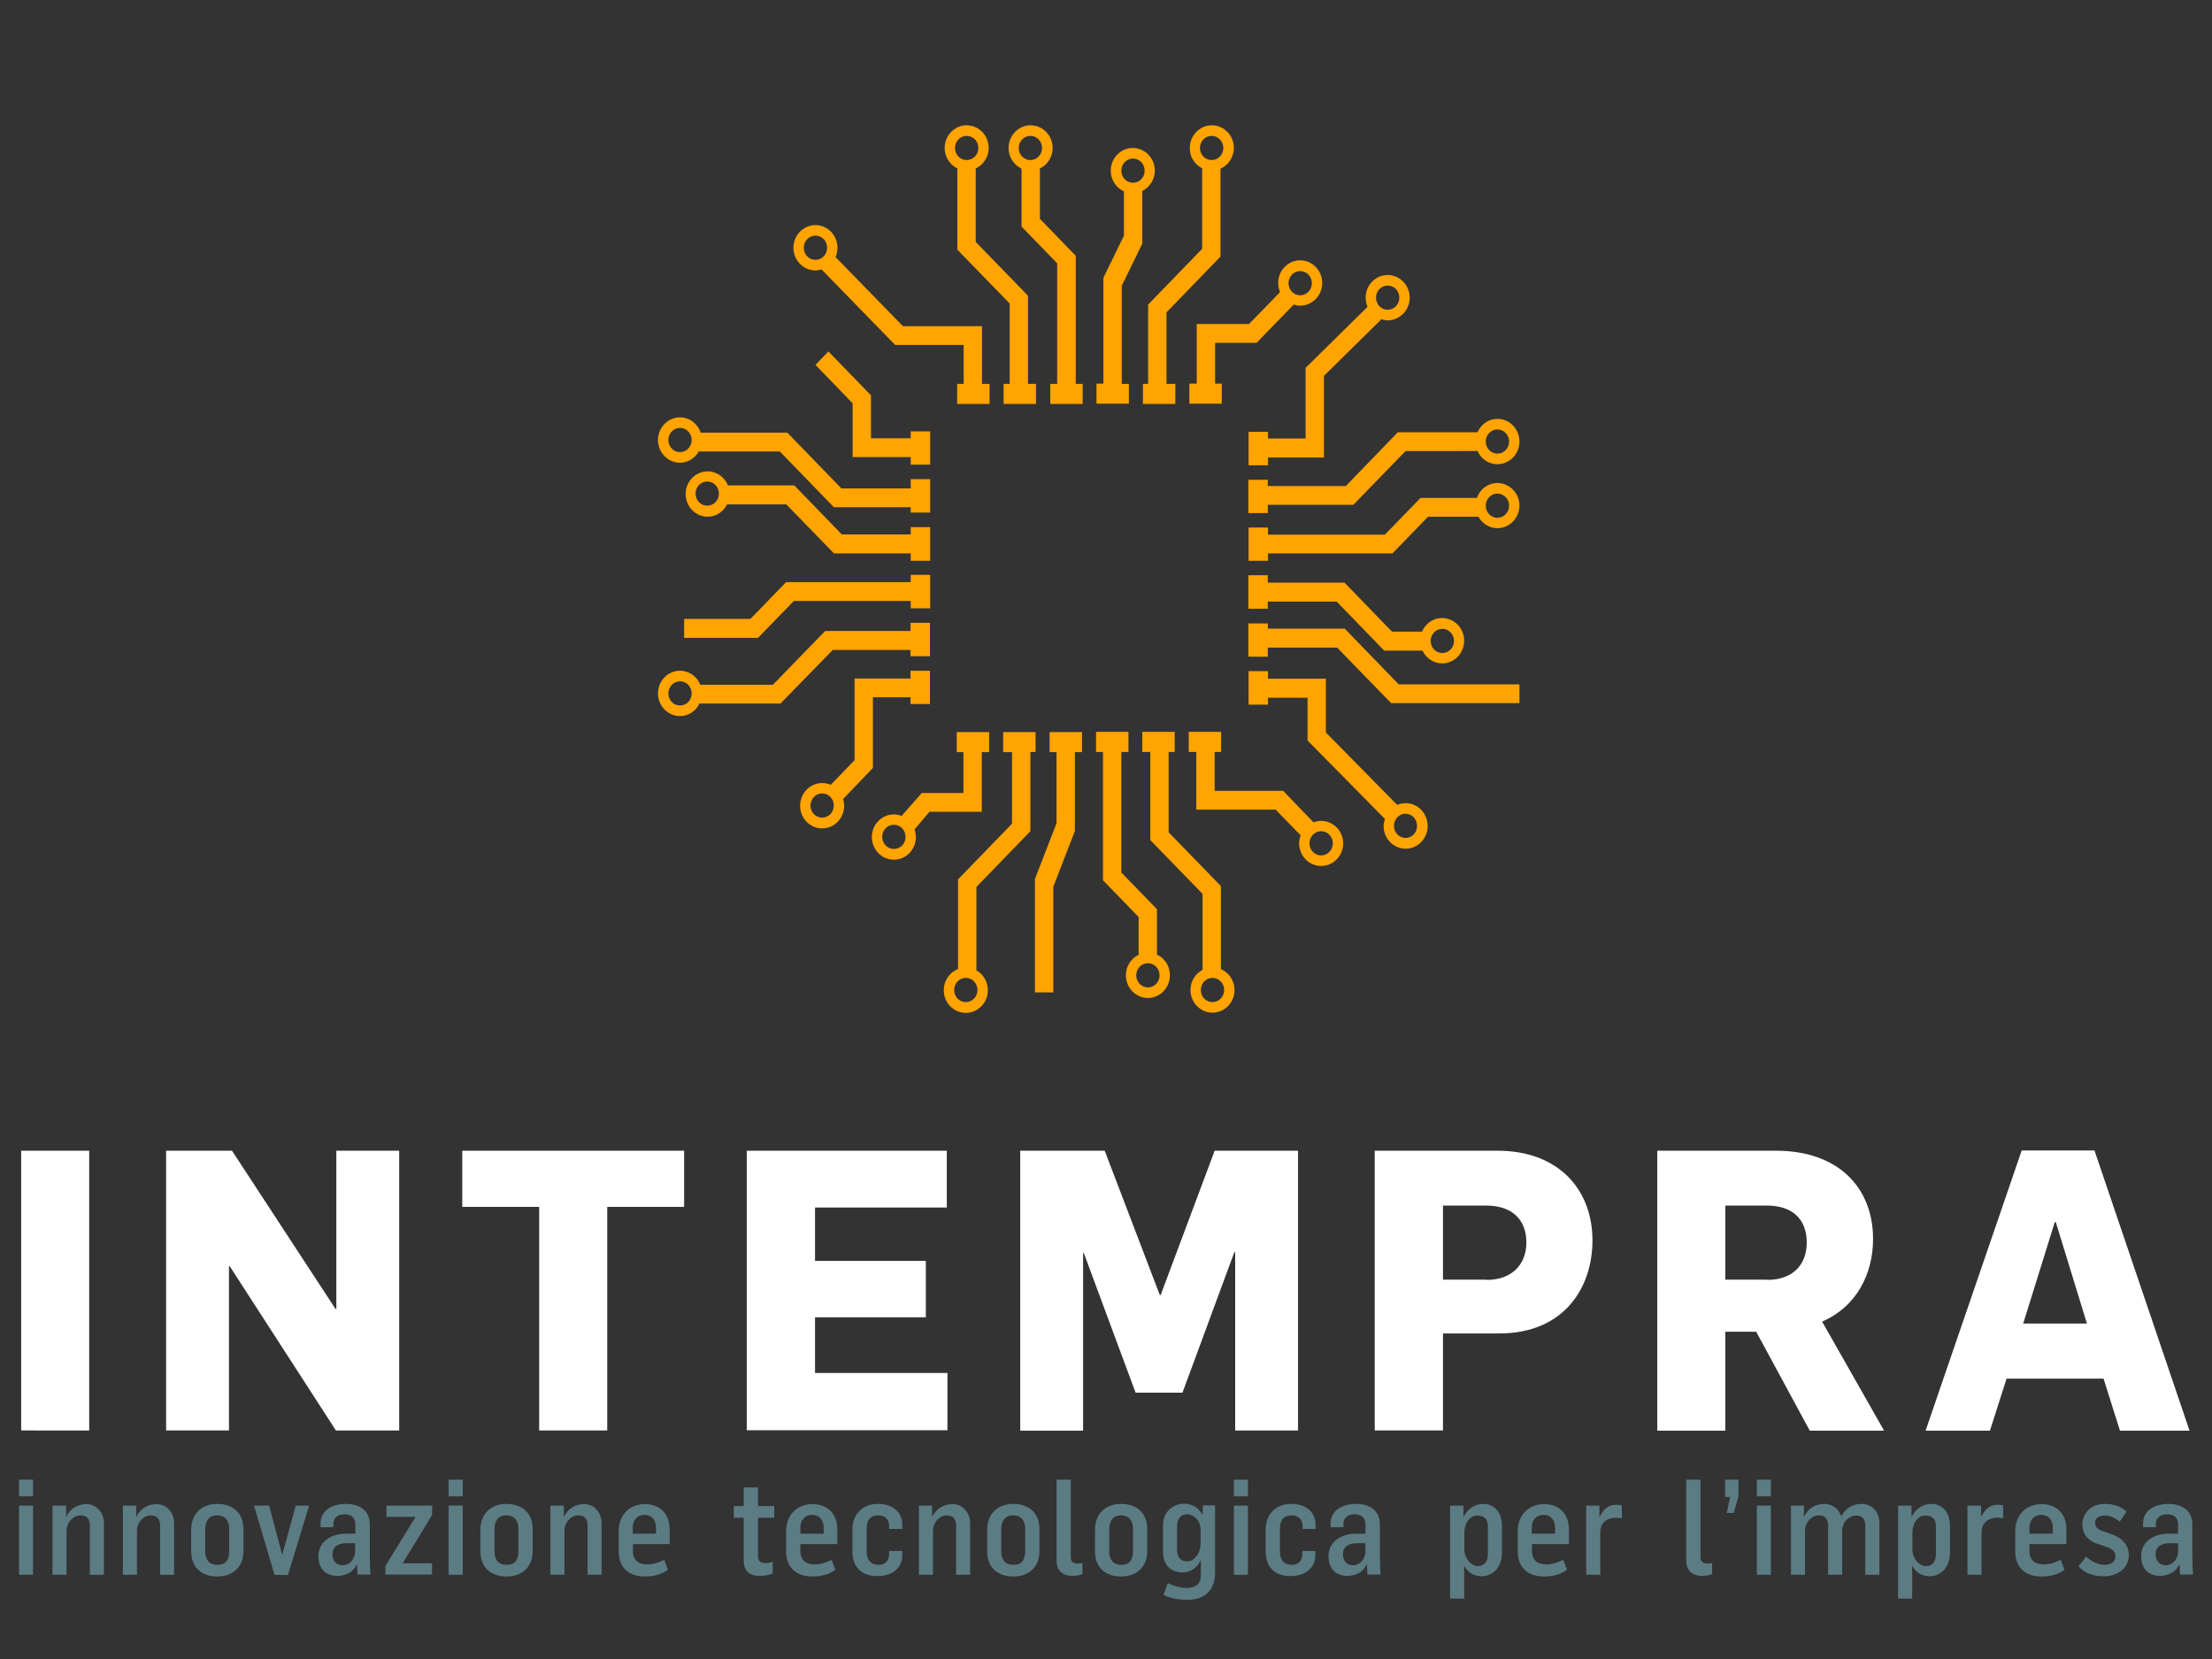 <?xml version="1.0" encoding="utf-8"?>
<!-- Generator: Adobe Illustrator 26.3.1, SVG Export Plug-In . SVG Version: 6.00 Build 0)  -->
<svg version="1.1" xmlns="http://www.w3.org/2000/svg" xmlns:xlink="http://www.w3.org/1999/xlink" x="0px" y="0px"
	 viewBox="0 0 1024 768" style="enable-background:new 0 0 1024 768;" xml:space="preserve">
<rect x="0" y="0" width="1024" height="768" fill="#333333" stroke="none"/>
<style type="text/css">
	.st0{fill:#00303C;}
	.st1{fill:#5C7C84;}
	.st2{fill:#FFFFFF;}
	.st3{fill:#FFA400;}
</style>
<g id="Livello_2">
</g>
<g id="Livello_1">
	<g>
		<g>
			<path class="st1" d="M8.8,685h6.5v7.7H8.8V685z M8.8,697h6.5v32H8.8V697z"/>
			<path class="st1" d="M24.4,697h6.2v5.1h0.1c2-4.1,5.6-5.8,9.4-5.8c4.4,0,8,3.8,8,8.8V729h-6.5v-22.6c0-3.4-1.4-4.9-4.4-4.9
				c-3,0-6.4,3-6.4,7.2V729h-6.5V697z"/>
			<path class="st1" d="M56.9,697h6.2v5.1h0.1c2-4.1,5.6-5.8,9.4-5.8c4.4,0,8,3.8,8,8.8V729h-6.5v-22.6c0-3.4-1.4-4.9-4.4-4.9
				c-3,0-6.3,3-6.3,7.2V729h-6.5V697z"/>
			<path class="st1" d="M88.5,718v-9.8c0-7.9,5.4-12,12-12c6.7,0,12.2,3.6,12.2,11.8v9.9c0,8.2-5.6,11.9-12.1,11.9
				C93.9,729.8,88.5,726.2,88.5,718z M106.1,718.2v-10.5c0-3.5-1.7-6.2-5.6-6.2c-3.9,0-5.5,2.8-5.5,6.4v10.3c0,3.7,1.7,6.2,5.6,6.2
				C104.8,724.5,106.1,721.7,106.1,718.2z"/>
			<path class="st1" d="M117.6,697h7l6,22.7h0.1l6.2-22.7h6.2l-9.8,32.1h-6.2L117.6,697z"/>
			<path class="st1" d="M147.4,720.5c0-7.7,7.1-10.5,12.6-10.5h4.5v-4.4c0-3-1.9-4.6-5.1-4.6c-3,0-5.1,1.7-5.1,4.4v1.6h-5.9v-1.9
				c0-5.7,5.2-8.9,11.7-8.9c6,0,11.1,2.9,11.1,9.4v15.5c0,2.7,0.2,6.5,0.3,7.8h-6c0-0.6-0.1-2.2-0.2-4.6h-0.2
				c-2,4.3-6.2,5.2-8.7,5.2C151.4,729.7,147.4,726.7,147.4,720.5z M164.4,718.1v-3.7h-4c-3.2,0-6.5,1.1-6.5,5.1
				c0,3.5,2.1,5.1,4.7,5.1C161.8,724.6,164.4,721.8,164.4,718.1z"/>
			<path class="st1" d="M178.5,724.8l13.9-22.6h-13.5V697h21.2l-0.1,4.4l-13.6,22.3h13.6v5.2h-21.6V724.8z"/>
			<path class="st1" d="M207.7,685h6.5v7.7h-6.5V685z M207.7,697h6.5v32h-6.5V697z"/>
			<path class="st1" d="M222.4,718v-9.8c0-7.9,5.4-12,12-12c6.7,0,12.2,3.6,12.2,11.8v9.9c0,8.2-5.6,11.9-12.1,11.9
				C227.8,729.8,222.4,726.2,222.4,718z M240,718.2v-10.5c0-3.5-1.7-6.2-5.6-6.2c-3.9,0-5.5,2.8-5.5,6.4v10.3c0,3.7,1.7,6.2,5.6,6.2
				C238.6,724.5,240,721.7,240,718.2z"/>
			<path class="st1" d="M254.8,697h6.2v5.1h0.1c2-4.1,5.6-5.8,9.4-5.8c4.4,0,8,3.8,8,8.8V729H272v-22.6c0-3.4-1.4-4.9-4.4-4.9
				c-3,0-6.3,3-6.3,7.2V729h-6.5V697z"/>
			<path class="st1" d="M286.4,718v-8.9c0-8.3,5.5-12.8,12.1-12.8c6.9,0,11.5,4.4,11.5,11.7v6.8H293v3.1c0,4.6,2.7,6.3,6.8,6.3
				c3.2,0,6-1.3,7.7-2.1l1.7,4.6c-3.1,2.3-6.9,3.1-10.6,3.1C291.7,729.8,286.4,726.3,286.4,718z M303.7,710.1v-2.7
				c0-3.1-1.4-6.1-5.4-6.1c-3.6,0-5.4,2.8-5.4,5.9v2.8H303.7z"/>
			<path class="st1" d="M344.3,722.5v-19.9h-4.6v-5.4h4.6v-8.6h6.6v8.6h7.5v5.4h-7.5v17.8c0,2.1,1,3.2,3.4,3.2
				c1.2,0,2.3-0.2,3.4-0.6v5.4c-2,0.8-4,1.1-5.8,1.1C348.2,729.6,344.3,728.2,344.3,722.5z"/>
			<path class="st1" d="M363.9,718v-8.9c0-8.3,5.5-12.8,12.2-12.8c6.9,0,11.5,4.4,11.5,11.7v6.8h-17.1v3.1c0,4.6,2.7,6.3,6.8,6.3
				c3.2,0,6-1.3,7.7-2.1l1.7,4.6c-3,2.3-6.9,3.1-10.6,3.1C369.3,729.8,363.9,726.3,363.9,718z M381.3,710.1v-2.7
				c0-3.1-1.4-6.1-5.4-6.1c-3.6,0-5.4,2.8-5.4,5.9v2.8H381.3z"/>
			<path class="st1" d="M394.6,718.2v-10.1c0-7.8,5.4-11.9,11.8-11.9c6.9,0,11.3,3.8,11.3,9.7v1.9h-6.1v-1.4c0-2.2-1.2-4.9-5-4.9
				c-3.9,0-5.4,2.5-5.4,6v10.8c0,3.6,1.7,6.1,5.6,6.1c3.9,0,4.8-3.1,4.8-5.2v-1.2h6.1v2c0,5.7-4.5,9.6-11.3,9.6
				C399.7,729.8,394.6,726.1,394.6,718.2z"/>
			<path class="st1" d="M425.3,697h6.2v5.1h0.1c2-4.1,5.6-5.8,9.5-5.8c4.4,0,8,3.8,8,8.8V729h-6.5v-22.6c0-3.4-1.4-4.9-4.4-4.9
				c-3,0-6.3,3-6.3,7.2V729h-6.5V697z"/>
			<path class="st1" d="M457,718v-9.8c0-7.9,5.4-12,12-12c6.7,0,12.2,3.6,12.2,11.8v9.9c0,8.2-5.6,11.9-12.1,11.9
				C462.4,729.8,457,726.2,457,718z M474.6,718.2v-10.5c0-3.5-1.7-6.2-5.6-6.2c-3.9,0-5.5,2.8-5.5,6.4v10.3c0,3.7,1.7,6.2,5.6,6.2
				C473.2,724.5,474.6,721.7,474.6,718.2z"/>
			<path class="st1" d="M489.1,722.4V685h6.6v35.8c0,1.7,0.7,3,3.1,3c0.7,0,1.6-0.1,2.3-0.2v5.1c-1.6,0.6-3.1,0.8-4.7,0.8
				C491.9,729.5,489.1,727,489.1,722.4z"/>
			<path class="st1" d="M506.9,718v-9.8c0-7.9,5.4-12,12-12c6.7,0,12.2,3.6,12.2,11.8v9.9c0,8.2-5.6,11.9-12.1,11.9
				C512.3,729.8,506.9,726.2,506.9,718z M524.5,718.2v-10.5c0-3.5-1.7-6.2-5.6-6.2c-3.9,0-5.4,2.8-5.4,6.4v10.3
				c0,3.7,1.7,6.2,5.6,6.2C523.1,724.5,524.5,721.7,524.5,718.2z"/>
			<path class="st1" d="M538.6,738.3l2-5.4c2.6,1.2,5.7,2.2,8.6,2.2c4.3,0,6.7-1.7,6.7-6v-6.8h-0.1c-1.8,3.9-5.2,5.6-8.3,5.6
				c-6,0-9.1-4-9.1-9.4v-12.5c0-6.2,4.7-9.9,9.9-9.9c3.1,0,6.8,1.8,8.3,5.2h0.1l0.2-4.4h5.6v30.9c0,8.2-4.6,12.8-12.6,12.8
				C545.7,740.6,541.5,739.9,538.6,738.3z M555.8,714.6v-6.5c0-4.3-3.4-7.1-6.1-7.1c-3.3,0-4.8,2.2-4.8,6v10.4c0,3,1.2,5.4,4.7,5.4
				C552.6,722.9,555.8,719.3,555.8,714.6z"/>
			<path class="st1" d="M571.2,685h6.5v7.7h-6.5V685z M571.2,697h6.5v32h-6.5V697z"/>
			<path class="st1" d="M585.9,718.2v-10.1c0-7.8,5.4-11.9,11.8-11.9c6.9,0,11.3,3.8,11.3,9.7v1.9h-6v-1.4c0-2.2-1.3-4.9-5-4.9
				c-3.9,0-5.5,2.5-5.5,6v10.8c0,3.6,1.7,6.1,5.6,6.1c3.9,0,4.8-3.1,4.8-5.2v-1.2h6v2c0,5.7-4.5,9.6-11.3,9.6
				C591,729.8,585.9,726.1,585.9,718.2z"/>
			<path class="st1" d="M615,720.5c0-7.7,7.1-10.5,12.6-10.5h4.5v-4.4c0-3-1.9-4.6-5.1-4.6c-3,0-5.1,1.7-5.1,4.4v1.6h-5.9v-1.9
				c0-5.7,5.2-8.9,11.7-8.9c6.1,0,11.1,2.9,11.1,9.4v15.5c0,2.7,0.2,6.5,0.3,7.8H633c0-0.6-0.1-2.2-0.2-4.6h-0.2
				c-2,4.3-6.2,5.2-8.7,5.2C619.1,729.7,615,726.7,615,720.5z M632.1,718.1v-3.7h-3.9c-3.2,0-6.5,1.1-6.5,5.1c0,3.5,2.1,5.1,4.7,5.1
				C629.5,724.6,632.1,721.8,632.1,718.1z"/>
			<path class="st1" d="M671.3,697h6.2v5.1h0.1c2-4.1,5.8-5.9,8.9-5.9c6,0,8.8,4.7,8.8,10.1v12.5c0,6.2-3.7,10.9-9.6,10.9
				c-2.9,0-6.5-1.7-7.8-4.9h-0.1v15.2h-6.5V697z M688.8,719.3v-12.5c0-3.1-1.2-5.2-4.9-5.2c-3.2,0-6,3.1-6,8.1v7.3
				c0,4.8,3.3,8,6.4,8C687,724.9,688.8,723.1,688.8,719.3z"/>
			<path class="st1" d="M702.6,718v-8.9c0-8.3,5.5-12.8,12.2-12.8c6.9,0,11.5,4.4,11.5,11.7v6.8h-17.1v3.1c0,4.6,2.7,6.3,6.8,6.3
				c3.2,0,6-1.3,7.7-2.1l1.7,4.6c-3.1,2.3-6.9,3.1-10.6,3.1C707.9,729.8,702.6,726.3,702.6,718z M719.9,710.1v-2.7
				c0-3.1-1.4-6.1-5.4-6.1c-3.7,0-5.4,2.8-5.4,5.9v2.8H719.9z"/>
			<path class="st1" d="M734.2,697h6.2v5.3h0.1c2-4.1,4.3-5.7,7.8-5.7c0.7,0,1.7,0.1,2.5,0.3v5.9c-1.3-0.2-2.3-0.2-2.8-0.2
				c-3.2,0-7.2,1.6-7.2,6.9V729h-6.5V697z"/>
			<path class="st1" d="M780.6,722.4V685h6.6v35.8c0,1.7,0.7,3,3.1,3c0.7,0,1.6-0.1,2.3-0.2v5.1c-1.6,0.6-3.1,0.8-4.7,0.8
				C783.3,729.5,780.6,727,780.6,722.4z"/>
			<path class="st1" d="M800.9,693h-2.3v-8h6.2v7.7l-2.2,7.7h-3.2L800.9,693z"/>
			<path class="st1" d="M813.3,685h6.5v7.7h-6.5V685z M813.3,697h6.5v32h-6.5V697z"/>
			<path class="st1" d="M828.9,697h6.2v5.1h0.1c1.9-4.1,5.6-5.9,9.5-5.9c3.8,0,6.7,2.7,7.6,5.7h0.1c2.1-4,5.6-5.7,9.5-5.7
				c4.4,0,8.1,3.5,8.1,8.6V729h-6.5v-22.7c0-3.4-1.6-4.7-4.4-4.7c-3,0-6.3,2.9-6.3,7V729h-6.5v-22.9c-0.1-3.2-1.5-4.6-4.4-4.6
				c-3,0-6.3,3-6.3,7.2V729h-6.5V697z"/>
			<path class="st1" d="M878.7,697h6.2v5.1h0.1c2-4.1,5.8-5.9,8.9-5.9c6,0,8.8,4.7,8.8,10.1v12.5c0,6.2-3.7,10.9-9.6,10.9
				c-2.9,0-6.5-1.7-7.8-4.9h-0.1v15.2h-6.5V697z M896.2,719.3v-12.5c0-3.1-1.2-5.2-4.9-5.2c-3.2,0-6,3.1-6,8.1v7.3
				c0,4.8,3.3,8,6.4,8C894.5,724.9,896.2,723.1,896.2,719.3z"/>
			<path class="st1" d="M910.9,697h6.2v5.3h0c2-4.1,4.3-5.7,7.8-5.7c0.7,0,1.7,0.1,2.4,0.3v5.9c-1.3-0.2-2.3-0.2-2.8-0.2
				c-3.2,0-7.2,1.6-7.2,6.9V729h-6.5V697z"/>
			<path class="st1" d="M932.9,718v-8.9c0-8.3,5.5-12.8,12.2-12.8c6.9,0,11.5,4.4,11.5,11.7v6.8h-17.1v3.1c0,4.6,2.7,6.3,6.8,6.3
				c3.2,0,6-1.3,7.7-2.1l1.7,4.6c-3.1,2.3-6.9,3.1-10.6,3.1C938.2,729.8,932.9,726.3,932.9,718z M950.3,710.1v-2.7
				c0-3.1-1.4-6.1-5.4-6.1c-3.7,0-5.4,2.8-5.4,5.9v2.8H950.3z"/>
			<path class="st1" d="M962.2,725.1l3.5-4.5c2.2,2,5.4,3.8,8.4,3.8c3.3,0,5.2-1.5,5.2-3.9c0-2.8-2.2-3.8-5-4.7l-3-1
				c-5-1.6-7.3-4.9-7.3-9.1c0-4.6,3.4-9.5,10.4-9.5c3.9,0,7.6,1.2,10,3.6l-3.1,4.6c-2.3-1.8-4.7-2.8-7-2.8c-2.7,0-4.4,1.2-4.4,3.2
				c0,2.2,1.1,3.2,3.8,4.1l4,1.4c5,1.8,7.8,5.2,7.8,9.6c0,6.1-5.3,9.8-11.5,9.8C969.3,729.8,964.9,728.2,962.2,725.1z"/>
			<path class="st1" d="M991.2,720.5c0-7.7,7-10.5,12.6-10.5h4.5v-4.4c0-3-1.9-4.6-5.1-4.6c-3.1,0-5.2,1.7-5.2,4.4v1.6h-5.9v-1.9
				c0-5.7,5.2-8.9,11.7-8.9c6,0,11.1,2.9,11.1,9.4v15.5c0,2.7,0.2,6.5,0.3,7.8h-6c0-0.6-0.1-2.2-0.2-4.6h-0.2
				c-2,4.3-6.2,5.2-8.7,5.2C995.3,729.7,991.2,726.7,991.2,720.5z M1008.3,718.1v-3.7h-3.9c-3.2,0-6.5,1.1-6.5,5.1
				c0,3.5,2.1,5.1,4.7,5.1C1005.7,724.6,1008.3,721.8,1008.3,718.1z"/>
		</g>
		<g>
			<path class="st2" d="M9.8,532.7h31.5v129.5H9.8V532.7z"/>
			<path class="st2" d="M76.9,532.7h30.5l47.9,73.2h0.4v-73.2h29.1v129.5h-29.3l-49.2-76.1H106v76.1H76.9V532.7z"/>
			<path class="st2" d="M249.6,558.7H214v-26h102.7v26h-35.6v103.5h-31.5V558.7z"/>
			<path class="st2" d="M345.8,532.7h92.5v26.3h-61v24.7h51.3v26.1h-51.3v25.8h61.3v26.5h-92.9V532.7z"/>
			<path class="st2" d="M472.3,532.7h39.1l25.5,66.8h0.4l25-66.8h38.6v129.5h-29.1v-82.5h-0.4l-24,65h-21.7L501.7,580h-0.3v82.3
				h-29.1V532.7z"/>
			<path class="st2" d="M636.4,532.7h56.9c27.8,0,43.9,17.6,43.9,41.6c0,21.3-12.7,43-43.3,43H668v44.9h-31.6V532.7z M688.3,592.5
				c11.3,0,18.3-6.9,18.3-17.3c0-11.1-7.2-17.1-18.5-17.1H668v34.3H688.3z"/>
			<path class="st2" d="M767.2,532.7h55c28.6,0,44.9,16.9,44.9,40.9c0,15.8-7.4,31.2-23.6,38.2l28.7,50.5h-34.4L813,616.5h-14.3
				v45.8h-31.5V532.7z M818.1,592.5c11.5,0,18.3-6.7,18.3-17.3c0-11.1-7-17.1-18.3-17.1h-19.4v34.3H818.1z"/>
			<path class="st2" d="M935.9,532.6h33.7l44,129.7h-32.2l-7.6-24.1h-44.9l-7.7,24.1h-29.8L935.9,532.6z M966.1,612.7l-14.4-46.9
				h-0.5l-14.6,46.9H966.1z"/>
		</g>
		<g>
			<polygon class="st3" points="485.9,348.2 489.1,348.2 489.1,381.1 479.1,406.9 479.1,459.4 487.6,459.4 487.6,410.5 497.6,384.7 
				497.6,348.2 500.9,348.2 500.9,338.9 485.9,338.9 			"/>
			<path class="st3" d="M454.5,375.8v-27.6h3.4v-9.3h-15v9.3h3.1v18.9h-19.3l-9.3,10.6c-1.1-0.4-2.3-0.7-3.6-0.7
				c-5.6,0-10.2,4.7-10.2,10.5c0,5.8,4.6,10.5,10.2,10.5c5.6,0,10.2-4.7,10.2-10.5c0-1.3-0.3-2.4-0.6-3.6l6.9-8.1H454.5z M413.8,393
				c-3,0-5.4-2.5-5.4-5.6c0-3.1,2.4-5.6,5.4-5.6c3,0,5.4,2.5,5.4,5.6C419.3,390.5,416.8,393,413.8,393z"/>
			<path class="st3" d="M479.4,338.9h-15v9.3h4.1v33.1l-25,25.8v41.5c-3.9,1.5-6.6,5.3-6.6,9.8c0,5.8,4.6,10.5,10.2,10.5
				c5.6,0,10.2-4.7,10.2-10.5c0-4-2.1-7.4-5.3-9.2v-38.6l25-25.8v-36.7h2.4V338.9z M447.1,463.9c-3,0-5.4-2.5-5.4-5.6
				c0-3.1,2.4-5.6,5.4-5.6c3,0,5.4,2.5,5.4,5.6C452.5,461.4,450.1,463.9,447.1,463.9z"/>
			<path class="st3" d="M522.6,177.7h-3.3v-45.4l9.5-19.5V88.4c3.4-1.7,5.8-5.3,5.8-9.4c0-5.8-4.6-10.5-10.2-10.5
				c-5.6,0-10.2,4.7-10.2,10.5c0,4.3,2.5,8,6.1,9.6v20.5l-9.5,19.5v49h-3.2v9.3h15V177.7z M524.5,73.4c3,0,5.4,2.5,5.4,5.6
				c0,3.1-2.4,5.6-5.4,5.6c-3,0-5.4-2.5-5.4-5.6C519.1,75.9,521.5,73.4,524.5,73.4z"/>
			<path class="st3" d="M554,150v27.6h-3.4v9.3h15v-9.3h-3.1v-18.9h19.2l17.2-17.7c0.9,0.3,1.9,0.5,3,0.5c5.6,0,10.2-4.7,10.2-10.5
				c0-5.8-4.6-10.5-10.2-10.5c-5.6,0-10.2,4.7-10.2,10.5c0,1.5,0.3,2.9,0.9,4.2L578.2,150H554z M601.9,125.5c3,0,5.4,2.5,5.4,5.6
				c0,3.1-2.4,5.6-5.4,5.6c-3,0-5.4-2.5-5.4-5.6C596.5,128,598.9,125.5,601.9,125.5z"/>
			<path class="st3" d="M497.9,118.3l-16.5-17V78c3.5-1.7,5.9-5.3,5.9-9.5c0-5.8-4.6-10.5-10.2-10.5c-5.6,0-10.2,4.7-10.2,10.5
				c0,4.3,2.5,7.9,6,9.6v26.8l16.5,17v55.8h-3.2v9.3h15v-9.3h-3.2V118.3z M477,62.9c3,0,5.4,2.5,5.4,5.6c0,3.1-2.4,5.6-5.4,5.6
				c-3,0-5.4-2.5-5.4-5.6C471.6,65.4,474,62.9,477,62.9z"/>
			<path class="st3" d="M430.6,244h-9v3.4h-31.9l-22-22.7h-30.7c-1.5-3.8-5.2-6.5-9.4-6.5c-5.6,0-10.2,4.7-10.2,10.5
				c0,5.8,4.6,10.5,10.2,10.5c3.9,0,7.3-2.3,9-5.7H364l22.1,22.7h35.5v3.4h9V244z M327.4,234.1c-3,0-5.4-2.5-5.4-5.6
				c0-3.1,2.4-5.6,5.4-5.6c3,0,5.4,2.5,5.4,5.6C332.8,231.6,330.4,234.1,327.4,234.1z"/>
			<path class="st3" d="M404.1,355.5v-32.7h17.4v3.1h9v-15.4h-9v3.6h-25.9v37.8l-11,11.4c-1.2-0.5-2.6-0.8-4-0.8
				c-5.6,0-10.2,4.7-10.2,10.5c0,5.8,4.6,10.5,10.2,10.5c5.6,0,10.2-4.7,10.2-10.5c0-1.1-0.2-2.1-0.5-3.1L404.1,355.5z M380.6,378.5
				c-3,0-5.4-2.5-5.4-5.6c0-3.1,2.4-5.6,5.4-5.6s5.4,2.5,5.4,5.6C386,376,383.6,378.5,380.6,378.5z"/>
			<polygon class="st3" points="430.6,215.1 430.6,199.7 421.6,199.7 421.6,202.9 403.2,202.9 403.2,183 383.5,162.7 377.5,168.9 
				394.7,186.7 394.7,211.6 421.6,211.6 421.6,215.1 			"/>
			<path class="st3" d="M385.5,300.9h36v2.9h9v-15.5h-9v3.8H382l-24.2,24.9h-33.6c-1.5-3.8-5.2-6.5-9.4-6.5
				c-5.6,0-10.2,4.7-10.2,10.5c0,5.8,4.6,10.5,10.2,10.5c4,0,7.4-2.4,9-5.8h37.5L385.5,300.9z M314.8,326.6c-3,0-5.4-2.5-5.4-5.6
				c0-3.1,2.4-5.6,5.4-5.6c3,0,5.4,2.5,5.4,5.6C320.2,324.1,317.8,326.6,314.8,326.6z"/>
			<polygon class="st3" points="430.6,281.6 430.6,266.1 421.6,266.1 421.6,269.5 363.9,269.5 347.4,286.5 316.7,286.5 316.7,295.3 
				350.9,295.3 367.5,278.2 421.6,278.2 421.6,281.6 			"/>
			<path class="st3" d="M577.9,266.4v15.4h9v-3.3h31.9l22,22.7h17.7c1.7,3.5,5.1,5.9,9.1,5.9c5.6,0,10.2-4.7,10.2-10.5
				c0-5.8-4.6-10.5-10.2-10.5c-4.2,0-7.8,2.6-9.3,6.3h-13.9l-22-22.7h-35.5v-3.4H577.9z M667.7,291.1c3,0,5.4,2.5,5.4,5.6
				c0,3.1-2.4,5.6-5.4,5.6c-3,0-5.4-2.5-5.4-5.6C662.3,293.6,664.7,291.1,667.7,291.1z"/>
			<path class="st3" d="M604.4,170.3V203h-17.4v-3.1h-9v15.5h9v-3.6h25.9V174l26.6-26.2c0.9,0.3,1.9,0.5,2.9,0.5
				c5.6,0,10.2-4.7,10.2-10.5c0-5.8-4.6-10.5-10.2-10.5c-5.6,0-10.2,4.7-10.2,10.5c0,1.5,0.3,2.9,0.9,4.2L604.4,170.3z M642.4,132.2
				c3,0,5.4,2.5,5.4,5.6c0,3.1-2.4,5.6-5.4,5.6c-3,0-5.4-2.5-5.4-5.6C637,134.7,639.4,132.2,642.4,132.2z"/>
			<path class="st3" d="M647.2,200L623,225h-36.1v-2.9h-9v15.4h9v-3.8h39.6l24.2-24.9H684c1.6,3.6,5.1,6.1,9.2,6.1
				c5.6,0,10.2-4.7,10.2-10.5c0-5.8-4.6-10.5-10.2-10.5c-4.1,0-7.6,2.5-9.2,6.2H647.2z M693.2,198.8c3,0,5.4,2.5,5.4,5.6
				c0,3.1-2.4,5.6-5.4,5.6c-3,0-5.4-2.5-5.4-5.6C687.8,201.3,690.2,198.8,693.2,198.8z"/>
			<polygon class="st3" points="622.5,291 586.9,291 586.9,288.6 577.9,288.6 577.9,304 586.9,304 586.9,299.8 619,299.8 644,325.5 
				703.4,325.5 703.4,316.8 647.5,316.8 			"/>
			<path class="st3" d="M443.2,78v37.6l24.2,24.9v37.2h-2.8v9.3h15v-9.3h-3.7v-40.8L451.7,112V78c3.5-1.7,6-5.3,6-9.5
				c0-5.8-4.6-10.5-10.2-10.5c-5.6,0-10.2,4.7-10.2,10.5C437.3,72.7,439.8,76.3,443.2,78z M447.5,62.9c3,0,5.4,2.5,5.4,5.6
				c0,3.1-2.4,5.6-5.4,5.6c-3,0-5.4-2.5-5.4-5.6C442.1,65.4,444.5,62.9,447.5,62.9z"/>
			<path class="st3" d="M556.5,77.9v37.3l-25,25.8v36.7h-2.4v9.3h15v-9.3H540v-33.1l25-25.8V78.1c3.6-1.6,6.2-5.3,6.2-9.6
				c0-5.8-4.6-10.5-10.2-10.5s-10.2,4.7-10.2,10.5C550.7,72.6,553.1,76.2,556.5,77.9z M560.9,62.9c3,0,5.4,2.5,5.4,5.6
				c0,3.1-2.4,5.6-5.4,5.6c-3,0-5.4-2.5-5.4-5.6C555.5,65.4,557.9,62.9,560.9,62.9z"/>
			<path class="st3" d="M377.5,125.2c1,0,1.9-0.2,2.8-0.5l34.1,35h31.7v18h-3v9.3h15v-9.3h-3.5V151H418l-31.2-32
				c0.6-1.3,0.9-2.8,0.9-4.3c0-5.8-4.6-10.5-10.2-10.5c-5.6,0-10.2,4.7-10.2,10.5C367.3,120.5,371.9,125.2,377.5,125.2z
				 M377.5,109.1c3,0,5.4,2.5,5.4,5.6c0,3.1-2.4,5.6-5.4,5.6s-5.4-2.5-5.4-5.6C372.1,111.6,374.5,109.1,377.5,109.1z"/>
			<path class="st3" d="M314.8,214.2c3.7,0,6.9-2.1,8.7-5.2H361l25,25.8h35.6v2.5h9v-15.5h-9v4.3h-32.1l-25-25.8h-40.1
				c-1.4-4.1-5.1-7.1-9.6-7.1c-5.6,0-10.2,4.7-10.2,10.5C304.6,209.5,309.2,214.2,314.8,214.2z M314.8,198.1c3,0,5.4,2.5,5.4,5.6
				c0,3.1-2.4,5.6-5.4,5.6c-3,0-5.4-2.5-5.4-5.6C309.4,200.6,311.8,198.1,314.8,198.1z"/>
			<path class="st3" d="M535.6,441.9v-21l-16.5-17v-55.8h3.3v-9.3h-15v9.3h3.2v59.4l16.5,17V442c-3.5,1.7-5.9,5.3-5.9,9.5
				c0,5.8,4.6,10.5,10.2,10.5c5.6,0,10.2-4.7,10.2-10.5C541.6,447.2,539.2,443.6,535.6,441.9z M531.4,457.1c-3,0-5.4-2.5-5.4-5.6
				c0-3.1,2.4-5.6,5.4-5.6c3,0,5.4,2.5,5.4,5.6C536.8,454.6,534.4,457.1,531.4,457.1z"/>
			<path class="st3" d="M565.2,448.6v-38.4L541,385.3v-37.2h2.8v-9.3h-15v9.3h3.7v40.8l24.2,24.9V449c-3.3,1.7-5.6,5.2-5.6,9.3
				c0,5.8,4.6,10.5,10.2,10.5c5.6,0,10.2-4.7,10.2-10.5C571.5,454,568.9,450.2,565.2,448.6z M561.3,463.9c-3,0-5.4-2.5-5.4-5.6
				c0-3.1,2.4-5.6,5.4-5.6c3,0,5.4,2.5,5.4,5.6C566.7,461.4,564.3,463.9,561.3,463.9z"/>
			<path class="st3" d="M611.6,380c-1.2,0-2.4,0.3-3.5,0.7L594,366.1h-31.7v-18h3v-9.3h-15v9.3h3.5v26.7h36.7l11.6,11.9
				c-0.4,1.1-0.7,2.4-0.7,3.7c0,5.8,4.6,10.5,10.2,10.5s10.2-4.7,10.2-10.5C621.8,384.7,617.2,380,611.6,380z M611.6,396
				c-3,0-5.4-2.5-5.4-5.6c0-3.1,2.4-5.6,5.4-5.6c3,0,5.4,2.5,5.4,5.6C617,393.5,614.6,396,611.6,396z"/>
			<path class="st3" d="M650.7,371.8c-1.4,0-2.7,0.3-3.9,0.8l-33-33.5v-24.9h-26.8v-3.5h-9v15.5h9V323h18.3v19.8l35.8,36.3
				c-0.3,1-0.6,2.1-0.6,3.3c0,5.8,4.6,10.5,10.2,10.5s10.2-4.7,10.2-10.5C660.9,376.5,656.3,371.8,650.7,371.8z M650.7,387.9
				c-3,0-5.4-2.5-5.4-5.6c0-1.5,0.6-2.9,1.5-3.9l0.1-0.1c1-1,2.3-1.6,3.7-1.6c3,0,5.4,2.5,5.4,5.6S653.7,387.9,650.7,387.9z"/>
			<path class="st3" d="M693.2,223.6c-4.4,0-8.1,2.9-9.5,6.9h-26.1l-16.5,17h-54.1v-3.3h-9v15.4h9v-3.4h57.6l16.5-17h23.3
				c1.8,3.2,5,5.3,8.8,5.3c5.6,0,10.2-4.7,10.2-10.5C703.4,228.3,698.8,223.6,693.2,223.6z M693.2,239.7c-3,0-5.4-2.5-5.4-5.6
				c0-3.1,2.4-5.6,5.4-5.6c3,0,5.4,2.5,5.4,5.6C698.6,237.2,696.2,239.7,693.2,239.7z"/>
		</g>
	</g>
</g>
</svg>
